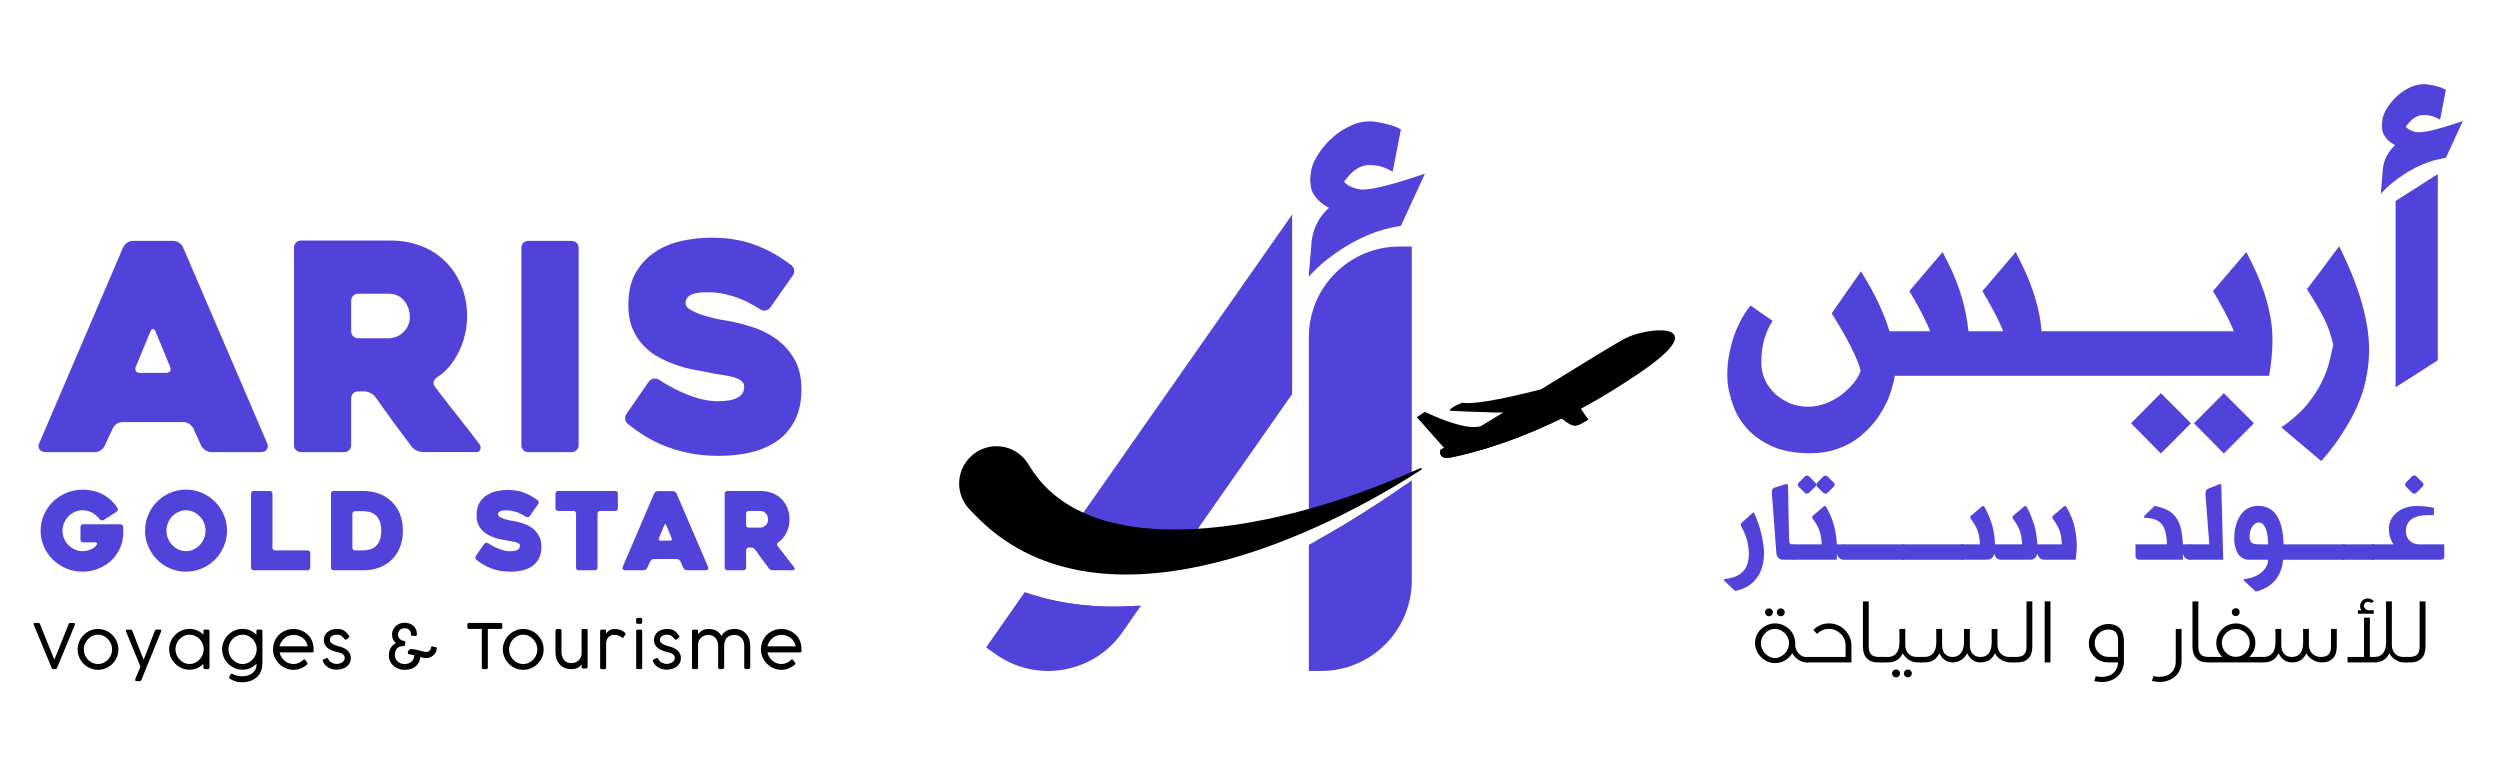 <svg version="1.2" xmlns="http://www.w3.org/2000/svg" viewBox="0 0 594 183" width="594" height="183">
	<title>New Project</title>
	<defs>
		<radialGradient id="g1" cx="0" cy="0" r="1" gradientUnits="userSpaceOnUse" gradientTransform="matrix(19.993,-19.907,19.907,19.993,364.426,93.652)">
			<stop offset=".028" stop-color="#000000"/>
			<stop offset=".521" stop-color="#000000"/>
			<stop offset=".917" stop-color="#000000"/>
		</radialGradient>
		<linearGradient id="g2" x2="1" gradientUnits="userSpaceOnUse" gradientTransform="matrix(83.9,-62.443,17.317,23.267,232.825,140.115)">
			<stop offset="0" stop-color="#97772c"/>
			<stop offset="0" stop-color="#000000"/>
			<stop offset=".166" stop-color="#000000"/>
			<stop offset=".251" stop-color="#000000"/>
			<stop offset=".479" stop-color="#000000"/>
			<stop offset=".965" stop-color="#000000"/>
			<stop offset="1" stop-color="#000000"/>
		</linearGradient>
	</defs>
	<style>
		.s0 { fill: #000000 } 
		.s1 { fill: url(#g1) } 
		.s2 { fill: #5143d9 } 
		.s3 { fill: url(#g2) } 
	</style>
	<g id="Layer 1">
		<g id="Layer 1">
			<g id="&lt;Group&gt;">
				<path id="&lt;Compound Path&gt;" class="s0" d="m426.54 153.51q0.02 0.24 0.18 0.68 0.16 0.44 0.47 0.86 0.31 0.41 0.79 0.73 0.47 0.31 1.16 0.31h0.45v1.3h-0.39q-0.49 0-1-0.18-0.51-0.19-0.96-0.49-0.46-0.3-0.83-0.7-0.37-0.4-0.57-0.81-0.64 1.05-1.71 1.7-1.07 0.64-2.36 0.64-0.98 0-1.83-0.38-0.86-0.38-1.52-1.04-0.67-0.67-1.05-1.52-0.38-0.86-0.38-1.84 0-0.95 0.38-1.81 0.38-0.86 1.05-1.48 0.66-0.62 1.52-0.99 0.85-0.37 1.83-0.37 0.95 0 1.82 0.37 0.87 0.37 1.53 0.99 0.66 0.62 1.04 1.48 0.38 0.86 0.38 1.81 0 0.22-0.01 0.38 0 0.17 0.01 0.36zm-8.16-0.7q0 0.69 0.27 1.32 0.27 0.63 0.73 1.12 0.46 0.49 1.06 0.79 0.61 0.3 1.29 0.3 0.66 0 1.28-0.3 0.61-0.3 1.07-0.79 0.46-0.49 0.73-1.12 0.27-0.63 0.27-1.32 0-0.66-0.27-1.27-0.27-0.62-0.73-1.09-0.46-0.46-1.07-0.75-0.62-0.28-1.28-0.28-0.68 0-1.29 0.28-0.6 0.29-1.06 0.75-0.46 0.47-0.73 1.09-0.27 0.61-0.27 1.27zm0.99-7.33q0-0.39 0.27-0.66 0.28-0.27 0.67-0.27 0.39 0 0.66 0.27 0.27 0.27 0.27 0.66 0 0.39-0.27 0.67-0.27 0.27-0.66 0.27-0.39 0-0.67-0.27-0.27-0.28-0.27-0.67zm2.81 0q0-0.39 0.27-0.66 0.27-0.27 0.66-0.27 0.39 0 0.67 0.27 0.27 0.27 0.27 0.66 0 0.39-0.27 0.67-0.28 0.27-0.67 0.27-0.39 0-0.66-0.27-0.27-0.28-0.27-0.67z"/>
				<path id="&lt;Compound Path&gt;" class="s0" d="m430.87 149.65q0.72-0.72 1.66-1.13 0.94-0.4 2.03-0.4 1.09 0 2.05 0.4 0.97 0.41 1.7 1.13 0.73 0.73 1.16 1.68 0.43 0.96 0.43 2.05v4.01h-10.65v-1.3h9.26v-2.71q0-0.82-0.31-1.54-0.31-0.72-0.85-1.26-0.53-0.53-1.25-0.85-0.72-0.31-1.54-0.31-0.84 0-1.57 0.32-0.73 0.32-1.28 0.89z"/>
				<path id="&lt;Compound Path&gt;" class="s0" d="m447.4 157.39h-1.28q-1.6 0-2.55-0.95-0.94-0.96-0.94-2.81v-10.74h1.38v10.74q0 1.23 0.55 1.84 0.55 0.62 1.9 0.62h0.94z"/>
				<path id="&lt;Compound Path&gt;" class="s0" d="m448.49 156.09q0.82 0 1.37-0.29 0.54-0.3 0.87-0.78 0.32-0.49 0.45-1.14 0.14-0.66 0.14-1.36l-0.02-3.08h1.39v3.78q0 1.23 0.71 2.04 0.71 0.81 1.98 0.83h1.18v1.3h-1.13q-0.48 0-0.99-0.18-0.51-0.19-0.96-0.49-0.46-0.3-0.83-0.7-0.36-0.4-0.55-0.81-0.45 1-1.32 1.59-0.88 0.59-2.23 0.59h-1.5v-1.3zm1.07 3.92q0 0.39 0.28 0.66 0.27 0.27 0.66 0.27 0.39 0 0.66-0.27 0.28-0.27 0.28-0.66 0-0.39-0.28-0.67-0.27-0.27-0.66-0.27-0.39 0-0.66 0.27-0.28 0.28-0.28 0.67zm2.81 0q0 0.39 0.27 0.66 0.28 0.27 0.67 0.27 0.39 0 0.66-0.27 0.27-0.27 0.27-0.66 0-0.39-0.27-0.67-0.27-0.27-0.66-0.27-0.39 0-0.67 0.27-0.27 0.28-0.27 0.67z"/>
				<path id="&lt;Compound Path&gt;" class="s0" d="m478.44 156.09v1.3h-0.7q-0.67 0-1.25-0.18-0.59-0.19-1.07-0.49-0.49-0.3-0.86-0.7-0.37-0.4-0.56-0.81-0.45 1-1.28 1.59-0.82 0.59-2.17 0.59-0.62 0-1.12-0.18-0.5-0.19-0.88-0.49-0.38-0.3-0.67-0.7-0.29-0.4-0.49-0.81-0.23 0.49-0.58 0.89-0.35 0.4-0.81 0.69-0.46 0.29-0.98 0.45-0.51 0.15-1.06 0.15-0.62 0-1.12-0.18-0.5-0.19-0.88-0.49-0.38-0.3-0.67-0.7-0.29-0.4-0.49-0.81-0.44 1-1.31 1.59-0.88 0.59-2.22 0.59h-1.11v-1.3h1.05q0.82 0 1.37-0.29 0.56-0.3 0.89-0.78 0.33-0.49 0.47-1.14 0.13-0.66 0.13-1.36l-0.02-3.08h1.39v3.78q0 0.61 0.15 1.13 0.14 0.53 0.44 0.91 0.31 0.38 0.78 0.6 0.47 0.23 1.09 0.23 0.75 0 1.27-0.29 0.51-0.3 0.85-0.78 0.33-0.49 0.49-1.14 0.15-0.66 0.15-1.36l-0.02-3.08h1.39v3.78q0 0.61 0.14 1.13 0.15 0.53 0.45 0.91 0.31 0.38 0.78 0.6 0.47 0.23 1.09 0.23 0.82 0 1.36-0.29 0.54-0.3 0.84-0.78 0.31-0.49 0.42-1.14 0.12-0.66 0.12-1.36l-0.02-3.08h1.39v3.78q0 0.61 0.19 1.13 0.2 0.53 0.57 0.91 0.37 0.38 0.88 0.6 0.52 0.23 1.14 0.23z"/>
				<path id="&lt;Compound Path&gt;" class="s0" d="m478.11 156.09h0.94q1.35 0 1.9-0.62 0.55-0.61 0.55-1.84v-10.74h1.38v10.74q0 1.85-0.94 2.81-0.95 0.95-2.55 0.95h-1.28z"/>
				<path id="&lt;Compound Path&gt;" class="s0" d="m487.19 142.89v14.5h-1.38v-14.5z"/>
				<path id="&lt;Compound Path&gt;" class="s0" d="m504.64 157.39q-0.06 1.1-0.49 1.95-0.43 0.86-1.13 1.47-0.7 0.6-1.63 0.92-0.93 0.32-1.96 0.32-0.84 0-1.83-0.23l0.35-1.15q0.74 0.16 1.46 0.16 0.8 0 1.49-0.23 0.69-0.22 1.2-0.66 0.51-0.44 0.81-1.08 0.3-0.65 0.34-1.47h-2.28q-0.97 0-1.82-0.34-0.85-0.34-1.47-0.95-0.63-0.62-1-1.43-0.37-0.82-0.37-1.8 0-0.95 0.37-1.8 0.37-0.85 1-1.46 0.62-0.62 1.47-0.98 0.85-0.36 1.82-0.36 0.96 0 1.66 0.31 0.7 0.31 1.14 0.84 0.44 0.53 0.65 1.24 0.22 0.71 0.22 1.51v3.92zm-3.71-7.82q-0.68 0-1.26 0.25-0.59 0.26-1.03 0.7-0.44 0.44-0.69 1.03-0.25 0.6-0.25 1.26 0 0.68 0.25 1.27 0.25 0.6 0.69 1.04 0.44 0.44 1.03 0.7 0.58 0.26 1.26 0.26h2.32v-3.92q0-1.28-0.55-1.94-0.56-0.65-1.77-0.65z"/>
				<path id="&lt;Compound Path&gt;" class="s0" d="m516.96 149.44h1.38v7.68q0 1.15-0.41 2.06-0.41 0.9-1.12 1.54-0.71 0.63-1.66 0.97-0.94 0.34-2.01 0.34-0.84 0-1.84-0.23l0.35-1.15q0.75 0.16 1.47 0.16 0.83 0 1.54-0.24 0.7-0.23 1.2-0.7 0.51-0.47 0.8-1.15 0.3-0.68 0.3-1.56z"/>
				<path id="&lt;Compound Path&gt;" class="s0" d="m525.71 157.39h-1.29q-1.6 0-2.54-0.95-0.95-0.96-0.95-2.81v-10.74h1.39v10.74q0 1.23 0.55 1.84 0.54 0.62 1.9 0.62h0.94z"/>
				<path id="&lt;Compound Path&gt;" class="s0" d="m528.03 156.09q-0.68-0.62-1.06-1.48-0.38-0.85-0.38-1.85 0-0.95 0.37-1.8 0.37-0.84 0.99-1.46 0.62-0.63 1.47-1 0.85-0.37 1.81-0.37 0.95 0 1.8 0.37 0.85 0.37 1.47 1 0.62 0.62 0.99 1.46 0.38 0.85 0.38 1.8 0 1-0.39 1.85-0.38 0.86-1.06 1.48h2.67v1.3h-11.73v-1.3zm-0.12-3.34q0 0.69 0.26 1.29 0.27 0.61 0.72 1.05 0.44 0.45 1.05 0.72 0.6 0.26 1.29 0.26 0.68 0 1.28-0.26 0.61-0.27 1.05-0.72 0.45-0.44 0.72-1.05 0.26-0.6 0.26-1.29 0-0.68-0.26-1.28-0.27-0.61-0.72-1.05-0.44-0.45-1.05-0.72-0.6-0.26-1.28-0.26-0.69 0-1.29 0.26-0.61 0.27-1.05 0.72-0.45 0.44-0.72 1.05-0.26 0.6-0.26 1.28zm2.36-7.31q0-0.39 0.27-0.66 0.28-0.27 0.67-0.27 0.39 0 0.66 0.27 0.27 0.27 0.27 0.66 0 0.39-0.27 0.67-0.27 0.27-0.66 0.27-0.39 0-0.67-0.27-0.27-0.28-0.27-0.67z"/>
				<path id="&lt;Compound Path&gt;" class="s0" d="m544.55 157.39q-0.62 0-1.12-0.18-0.5-0.19-0.88-0.49-0.38-0.3-0.67-0.7-0.29-0.4-0.49-0.81-0.44 1-1.32 1.59-0.87 0.59-2.22 0.59h-1.11v-1.3h1.05q0.82 0 1.38-0.29 0.55-0.3 0.89-0.78 0.33-0.49 0.46-1.14 0.14-0.66 0.14-1.36l-0.02-3.08h1.39v3.78q0 0.61 0.14 1.13 0.15 0.53 0.45 0.91 0.31 0.38 0.77 0.6 0.47 0.23 1.1 0.23 0.82 0 1.36-0.29 0.54-0.3 0.84-0.78 0.31-0.49 0.42-1.14 0.12-0.66 0.12-1.36l-0.02-3.08h1.38v3.78q0 0.61 0.2 1.13 0.2 0.53 0.57 0.91 0.37 0.38 0.89 0.6 0.52 0.23 1.14 0.23 1.35 0 1.9-0.62 0.55-0.61 0.55-1.84v-4.19h1.38v4.19q0 1.85-0.94 2.81-0.95 0.95-2.54 0.95-0.67 0-1.25-0.18-0.58-0.19-1.07-0.49-0.49-0.3-0.86-0.7-0.37-0.4-0.56-0.81-0.45 1-1.28 1.59-0.83 0.59-2.17 0.59z"/>
				<path id="&lt;Compound Path&gt;" class="s0" d="m563.08 156.09h1.03q0.82 0 1.37-0.29 0.54-0.3 0.86-0.78 0.33-0.49 0.46-1.14 0.14-0.66 0.14-1.36l-0.02-9.63h1.38v10.33q0 1.23 0.71 2.04 0.72 0.81 1.98 0.83h0.86v1.3h-0.8q-0.49 0-0.99-0.18-0.51-0.19-0.97-0.49-0.46-0.3-0.82-0.7-0.37-0.4-0.56-0.81-0.45 1-1.33 1.59-0.87 0.59-2.21 0.59h-0.53-5.86v-1.3h3.91v-9.34h1.39zm-2.85-11.09h0.9q-0.22-0.22-0.29-0.43-0.08-0.21-0.08-0.6 0-0.37 0.15-0.7 0.14-0.32 0.39-0.56 0.24-0.25 0.57-0.38 0.33-0.14 0.7-0.14 0.45 0 0.83 0.19 0.38 0.18 0.65 0.51l-0.62 0.39q-0.16-0.17-0.33-0.22-0.18-0.05-0.37-0.07-0.41-0.02-0.73 0.24-0.32 0.27-0.33 0.72 0.01 0.44 0.39 0.75 0.38 0.3 0.88 0.3h1.07v0.82h-3.78z"/>
				<path id="&lt;Compound Path&gt;" class="s0" d="m571.52 156.09h0.94q1.35 0 1.9-0.62 0.55-0.61 0.55-1.84v-10.74h1.39v10.74q-0.01 1.85-0.95 2.81-0.95 0.95-2.54 0.95h-1.29z"/>
			</g>
			<g id="&lt;Group&gt;">
				<g id="&lt;Group&gt;">
					<path id="&lt;Path&gt;" class="s1" d="m383.22 92.67c-2.63 1.65-5.19 3.1-7.66 4.44 0.58 0.88 1.37 2.04 1.84 2.54-1.71 1.03-2.77 1.8-3.98 1.31-0.55-0.21-1.5-0.89-2.38-1.55-14.59 7.13-25.27 9.04-26.41 9.31-1.44 0.33-2.84-0.18-2.33-1.91q0.01-0.02 0.01-0.03c0.19-0.08 0.49-0.25 0.78-0.39l-6.45-7.26 1.89-1.28c0 0 9.6 4.75 13.35 3.38q2.52-1.53 5.37-3.27c-4.85 0.08-12.77-0.37-12.77-0.37 0 0-0.29-0.63 2.98-1.91 3.3 0.62 13.69-1.88 18.69-3.18 9.45-5.83 18.48-11.38 20.25-12.22 3.73-1.78 9.75-2.43 11.09-1.04 2.37 2.4-5.27 7.84-14.27 13.43z"/>
					<path id="&lt;Path&gt;" class="s0" d="m383.22 92.67c-2.63 1.65-5.19 3.1-7.66 4.44 0.58 0.88 1.37 2.04 1.84 2.54-1.71 1.03-2.77 1.8-3.98 1.31-0.55-0.21-1.5-0.89-2.38-1.55-14.59 7.13-25.27 9.04-26.41 9.31-1.44 0.33-2.84-0.18-2.33-1.91 0.44 0.51 1.33 1.05 3.08 0.78 3.12-0.47 27.23-9.21 40.66-18.4 13.44-9.22 11.65-9.18 11.45-9.95 2.37 2.4-5.27 7.84-14.27 13.43z"/>
					<path id="&lt;Path&gt;" class="s0" d="m357.24 97.96l1.76-0.02c0 0-1.46 1.49-0.54 1.49 0.93 0 2.36-0.56 2.5-1.2l2.86-0.04 2.76-1.48-12.84 1.24z"/>
				</g>
				<g id="&lt;Group&gt;">
					<path id="&lt;Path&gt;" class="s2" d="m335.44 58.58v53.73q-0.91 0.47-1.82 0.91-10.27 5.17-20.82 9.27-0.91 0.36-1.82 0.7v-43.08c0-11.9 9.64-21.53 21.52-21.53z"/>
					<path id="&lt;Path&gt;" class="s2" d="m335.44 114.14v23.75c0 11.9-9.64 21.53-21.54 21.53h-2.92v-29.97q0.91-0.5 1.82-1 10.74-5.98 20.82-13.04 0.91-0.62 1.82-1.27z"/>
					<path id="&lt;Path&gt;" class="s2" d="m311.66 57.14l-0.72 8.61q2.5-2.81 5.98-5.31 7.81-5.62 15.94-6.78l5.71-12.41q-12.23 4.19-15.44 3.75-1.66-0.27-2.82-0.99-0.71-0.53-0.98-0.8 3.04-4.33 6.47-3.97 2.5 0 5.09 1.56l1.97-10.04q-1.88-1.16-5.81-1.79-2.85-0.44-5.49 0.63-2.68 1.07-4.91 3.03-2.14 1.88-3.66 4.38-1.51 2.41-1.6 4.68-0.18 0.9 0 1.88 0 0.98 0.44 2.05 0.45 0.9 1.43 1.97 1.07 1.07 2.5 1.78-3.48 3.22-4.1 7.77z"/>
					<path id="&lt;Path&gt;" class="s2" d="m271.14 143.85l-4.46 6.39c-6.81 9.74-20.26 12.1-29.99 5.28l-2.4-1.69 9.19-13.14q0.9 0.31 1.8 0.61c3.84 1.22 7.79 2.01 11.79 2.44q5.87 0.63 11.74 0.27 1.17-0.06 2.33-0.16z"/>
					<path id="&lt;Path&gt;" class="s2" d="m307.03 50.95q-0.02 0.51-0.02 1.01v41.68l-26.27 37.53q-1.14 0.05-2.27 0.06-2.86 0.07-5.63-0.07c-5.02-0.25-9.81-1.03-14.07-2.35q-1.68-0.52-3.25-1.15-0.86-0.34-1.7-0.73z"/>
				</g>
				<g id="&lt;Group&gt;">
					<path id="&lt;Path&gt;" class="s2" d="m333.62 60.39v52.83q-10.27 5.17-20.82 9.27v-42.38c0-10.87 8.84-19.72 19.7-19.72z"/>
					<path id="&lt;Path&gt;" class="s2" d="m312.8 128.45q10.74-5.98 20.82-13.04v22.48c0 10.87-8.85 19.72-19.72 19.72h-1.1z"/>
					<path id="&lt;Path&gt;" class="s2" d="m313.54 43.37v0.2q0 0.53 0.25 1.15c0.15 0.29 0.45 0.75 1 1.34q0.82 0.83 1.94 1.39l2.78 1.39-2.29 2.12q-2.93 2.71-3.42 6.36l-0.25 2.99q1.02-0.83 2.11-1.62c5.1-3.67 10.38-6.01 15.72-6.98l3.17-6.87c-5.08 1.58-8.6 2.35-10.72 2.35q-0.55 0-1.05-0.07-2.07-0.33-3.6-1.27l-0.08-0.05-0.07-0.06c-0.57-0.42-0.96-0.74-1.22-1l-1.28-1.28 1.04-1.48c2.29-3.27 4.88-4.92 7.71-4.92q0.32 0 0.63 0.03 1.69 0.02 3.4 0.59l1.11-5.69c-0.83-0.31-2.02-0.62-3.7-0.89q-0.67-0.1-1.33-0.1c-1.04 0-2.03 0.19-3.03 0.6q-2.33 0.94-4.29 2.65-1.89 1.66-3.25 3.9-1.21 1.93-1.28 3.63l-0.01 0.17-0.03 0.17q-0.1 0.49 0.01 1.06z"/>
					<path id="&lt;Path&gt;" class="s2" d="m268.81 144.01l-3.63 5.18c-3.67 5.27-9.71 8.42-16.15 8.42-4.05 0-7.95-1.24-11.29-3.58l-0.92-0.65 8.46-12.08c3.84 1.22 7.79 2.01 11.79 2.44q5.87 0.63 11.74 0.27z"/>
					<path id="&lt;Path&gt;" class="s2" d="m305.2 55.75v36.31l-26.42 37.72-0.31 0.45q-2.86 0.07-5.63-0.07c-5.02-0.25-9.81-1.03-14.07-2.35q-1.68-0.52-3.25-1.15z"/>
				</g>
				<path id="&lt;Path&gt;" class="s3" d="m244.37 110.35c1.58 2.65 3.52 5.02 5.97 7.08 2.45 2.06 5.43 3.81 8.87 5.15 3.44 1.34 7.33 2.25 11.44 2.75 4.12 0.5 8.47 0.6 12.89 0.37 8.87-0.46 18.04-2.18 27.09-4.68 9.07-2.52 18.06-5.83 26.84-9.8l0.03-0.01c0.12-0.05 0.25 0 0.3 0.11 0.05 0.1 0.01 0.22-0.08 0.28-8.04 5.17-16.44 9.79-25.16 13.71-8.72 3.91-17.78 7.14-27.13 9.16-4.68 1.01-9.43 1.7-14.21 1.94-4.78 0.25-9.6 0.04-14.32-0.81-4.72-0.84-9.34-2.32-13.6-4.52-4.27-2.2-8.16-5.11-11.49-8.57l-1.43-1.47c-3.4-3.52-3.3-9.13 0.23-12.53 3.52-3.4 9.13-3.3 12.53 0.22 0.47 0.49 0.9 1.06 1.23 1.62z"/>
			</g>
			<g id="&lt;Group&gt;">
				<path id="&lt;Path&gt;" class="s2" d="m521.29 100.57l7.09 7.18 7.15-7.18-7.15-7.15z"/>
				<path id="&lt;Path&gt;" class="s2" d="m533.73 59.87l-7.93 9.3q0 0.06 0.25 0.44 0.41 0.53 0.41 0.66 0.25 0.5 0.44 0.69l0.25 0.54q2.33 4 3.62 7.21h-22.33-23.31-0.06q-0.54-7.59-4.91-16.38l-1.23-2.46-7.91 9.3q0 0.06 0.25 0.44 0.38 0.53 0.38 0.66 0.25 0.5 0.44 0.69l0.28 0.54q2.3 4 3.6 7.21h-8.26q-0.85-8.38-4.91-16.38l-1.23-2.46-7.91 9.3q0 0.06 0.26 0.44 0.37 0.53 0.38 0.66 0.25 0.5 0.44 0.69l0.28 0.54q2.3 4 3.59 7.21h-9.67q-1.98-6.58-6.77-14.24l-6.96 9.99q5.54 8.76 6.89 13.61-0.5 1.48-1.73 3.02-1.42 1.64-2.9 2.77-1.7 1.23-3.74 2.02-2.02 0.75-4.15 0.75-2.12 0-4.17-0.75-2.08-0.92-3.56-2.21-1.61-1.54-2.46-3.34-0.91-2.01-0.91-4.12 0-5.95 2.71-9.96l-5.26-3.65q-1.51 1.86-2.52 3.91-1.29 2.64-1.83 4.6-0.75 2.83-1.01 4.85-0.28 2.36-0.09 4.94 0.28 2.52 1.35 5.55 1.04 2.89 3.31 5.41 2.27 2.52 5.92 4.19 3.63 1.64 9.11 1.64 3.49 0 6.58-1.1 2.9-1.04 5.16-2.84 2.4-2.01 3.94-4.06 1.67-2.39 2.71-4.72 0.88-2.12 1.48-4.76 0.1-0.47 0.16-0.91h34.93 23.31 30.71q0.79-4.51 0.79-8.51 0-8.47-4.98-18.46z"/>
				<path id="&lt;Path&gt;" class="s2" d="m506.33 100.57l7.09 7.18 7.15-7.18-7.15-7.15z"/>
				<path id="&lt;Path&gt;" class="s2" d="m548.13 68.73q2.71 4.19 4.12 7.05 1.42 2.87 2.12 6.18-0.51 2.48-1.17 4.94-0.82 2.65-2.17 5.04-1.55 2.71-3.56 4.98-2.27 2.42-5.42 4.63l9.48 8q3.37-3.81 5.73-7.75 2.27-3.65 3.5-6.96 1.17-3.02 1.67-6.27 0.47-2.77 0.47-5.67-0.09-10.36-7.12-24.38z"/>
				<path id="&lt;Path&gt;" class="s2" d="m574.28 31.4q-1.17-0.19-1.99-0.69-0.5-0.38-0.69-0.57 2.14-3.05 4.56-2.8 1.77 0 3.6 1.1l1.38-7.09q-1.32-0.82-4.09-1.26-2.02-0.31-3.88 0.44-1.89 0.76-3.46 2.15-1.51 1.32-2.59 3.08-1.07 1.7-1.13 3.31-0.12 0.63 0 1.32 0 0.7 0.32 1.45 0.31 0.63 1 1.39 0.76 0.75 1.77 1.26-2.46 2.27-2.9 5.48l-0.5 6.08q1.76-1.99 4.22-3.75 5.51-3.97 11.24-4.79l4.03-8.76q-8.63 2.97-10.89 2.65z"/>
				<path id="&lt;Path&gt;" class="s2" d="m569.2 92.01l10.02-6.4v-44.26l-10.02 6.4z"/>
			</g>
			<g id="&lt;Group&gt;">
				<path id="&lt;Compound Path&gt;" class="s2" d="m43.48 58.74q-0.27-0.62-0.93-1.07-0.65-0.44-1.33-0.44h-9.62q-0.75 0-1.41 0.44-0.65 0.45-0.92 1.07l-19.91 46.48q-0.28 0.55-0.21 0.96 0.07 0.42 0.31 0.69 0.24 0.27 0.62 0.41 0.37 0.14 0.72 0.14h11.81q0.68 0 1.34-0.45 0.65-0.44 0.92-1.06l1.93-4.12q0.27-0.62 0.92-1.07 0.65-0.44 1.41-0.44h14.49q0.68 0 1.34 0.44 0.65 0.45 0.99 1.07l1.86 4.12q0.34 0.62 0.99 1.06 0.65 0.45 1.41 0.45h11.74q1.1 0 1.48-0.69 0.37-0.68 0.1-1.3zm-7.76 20.05q0.27-0.62 0.62-0.62 0.34 0 0.62 0.62 0.82 1.99 1.78 4.29 0.96 2.3 1.65 4.01 0.34 0.62 0.03 1.07-0.3 0.45-0.99 0.44h-6.11q-0.76 0.01-1.03-0.44-0.28-0.45 0-1.07z"/>
				<path id="&lt;Compound Path&gt;" class="s2" d="m108.78 98.9q-2.89-3.63-5.49-7.07-0.42-0.55-0.24-1.13 0.17-0.58 0.72-1 1.64-1.03 2.95-2.57 1.3-1.55 2.26-3.47 0.97-1.92 1.48-4.08 0.52-2.17 0.52-4.36 0-3.99-1.34-7.28-1.34-3.3-3.71-5.7-2.37-2.4-5.73-3.74-3.37-1.34-7.35-1.34h-21.35q-0.69 0-1.17 0.48-0.48 0.48-0.48 1.17v46.96q0 0.69 0.48 1.17 0.48 0.48 1.17 0.48h10.29q0.69 0 1.17-0.48 0.48-0.48 0.48-1.17v-11.12q0-0.69 0.48-1.17 0.48-0.48 1.16-0.48h1.51q0.68 0 1.43 0.38 0.75 0.37 1.16 0.92 2.12 3.03 4.27 5.98 2.16 2.95 4.34 5.83 0.41 0.55 1.2 0.93 0.79 0.38 1.48 0.38h12.77q0.69 0 0.89-0.65 0.21-0.66-0.2-1.21-2.27-3.02-5.15-6.66zm-16.46-18.53h-7.24q-0.68 0-1.16-0.49-0.48-0.48-0.48-1.16v-7.28q0-0.69 0.48-1.17 0.48-0.48 1.16-0.48h7.24q1.44 0 2.43 0.59 0.99 0.58 1.57 1.44 0.58 0.86 0.82 1.78 0.24 0.93 0.24 1.62 0 1.3-0.48 2.26-0.48 0.96-1.23 1.61-0.75 0.66-1.64 0.97-0.89 0.31-1.71 0.31z"/>
				<path id="&lt;Path&gt;" class="s2" d="m135.84 57.23h-10.32q-0.75 0-1.19 0.48-0.45 0.48-0.45 1.16v46.9q0 0.69 0.45 1.17 0.44 0.48 1.19 0.48h10.32q0.68 0 1.16-0.48 0.48-0.48 0.48-1.17v-46.9q0-0.68-0.48-1.16-0.48-0.48-1.16-0.48z"/>
				<path id="&lt;Path&gt;" class="s2" d="m184.34 80.47q-2.57-1.82-5.53-2.75-2.95-0.92-5.42-1.41-0.48-0.06-2.2-0.37-1.72-0.31-3.57-0.86-1.85-0.55-3.29-1.31-1.45-0.75-1.45-1.71 0-0.96 0.59-1.51 0.58-0.55 1.47-0.79 0.9-0.24 1.89-0.28 1-0.03 1.75-0.03 2.54 0 5.56 0.93 3.03 0.92 6.53 3.12 0.55 0.41 1.23 0.27 0.69-0.13 1.1-0.68l5.36-7.62q0.41-0.55 0.34-1.24-0.07-0.69-0.62-1.17-4.19-3.22-8.75-4.91-4.57-1.68-10.34-1.68-3.29 0-6.79 0.72-3.51 0.72-6.35 2.54-2.85 1.82-4.71 4.91-1.85 3.09-1.85 7.83 0 3.23 0.99 5.6 1 2.36 2.65 4.08 1.64 1.72 3.74 2.82 2.09 1.09 4.22 1.82 2.13 0.72 4.16 1.09 2.02 0.38 3.53 0.66 1.58 0.34 3.09 0.55 1.51 0.2 2.65 0.54 1.13 0.35 1.82 0.86 0.68 0.52 0.68 1.41 0 1.72-1.58 2.58-1.58 0.85-4.6 0.85-3.16 0-6.8-1.37-3.63-1.37-7.34-3.78-0.55-0.34-1.24-0.2-0.68 0.14-1.1 0.68l-5.28 7.63q-0.42 0.55-0.35 1.27 0.07 0.72 0.62 1.13 1.92 1.58 4.22 2.99 2.3 1.4 4.98 2.43 2.68 1.03 5.77 1.62 3.09 0.58 6.66 0.58 4.39 0 8-0.93 3.6-0.92 6.18-2.85 2.57-1.92 4.02-4.9 1.44-2.99 1.44-7.11 0-4.39-1.75-7.31-1.75-2.92-4.33-4.74z"/>
			</g>
			<g id="&lt;Group&gt;">
				<path id="&lt;Compound Path&gt;" class="s2" d="m412.25 140.42l-2.46-2.35q-0.19-0.15-0.23-0.31 0-0.03 0.02-0.09 0.02-0.06 0.59-0.14 3.27-0.42 4.58-2.53 0.77-1.31 0.77-3.35 0-3.38-1.69-6.35-0.23-0.46-0.23-0.65 0-0.27 0.15-0.38l2.65-2.39 0.2-0.11q0.19 0 0.3 0.38l0.5 1.19q0.77 1.96 1.25 4.19 0.48 2.24 0.48 3.89 0 3.65-1.77 5.98-1.76 2.33-5.11 3.02z"/>
				<path id="&lt;Compound Path&gt;" class="s2" d="m426.25 129.34v3.66h-2.62q-0.65 0-1.09-0.45-0.45-0.44-0.48-1.13l-1.08-14.5q0-0.38 0.15-0.67 0.16-0.29 0.43-0.37l2.57-0.81 0.31-0.07q0.39 0 0.39 0.46l0.23 11.96q0.03 1 0.11 1.46 0.08 0.46 0.73 0.46z"/>
				<path id="&lt;Compound Path&gt;" class="s2" d="m436.44 131.5v1.5h-10.46v-3.66h6.84q-0.03-3.04-1.49-5.19l-0.27-0.38-0.39-0.54-0.11-0.31q0-0.23 0.15-0.35l2.54-2.19 0.31-0.15q0.07 0 0.23 0.07 0.15 0.08 0.57 1 0.96 1.85 1.45 3.75 0.48 1.91 0.63 4.29h1.85v3.66h-0.16q-0.65 0-1.13-0.43-0.48-0.42-0.56-1.07zm-5.11-15.89l-1.54 1.5q-0.04 0.08-0.2 0.14-0.15 0.05-0.26 0.05-0.31 0-0.5-0.19l-1.47-1.46q-0.19-0.19-0.19-0.5 0-0.27 0.19-0.46l1.5-1.5q0.12-0.19 0.5-0.19 0.27 0 0.46 0.19l1.51 1.5q0.19 0.19 0.19 0.46 0 0.27-0.19 0.46zm4.38 0l-1.5 1.5q-0.19 0.19-0.46 0.19-0.31 0-0.5-0.19l-1.5-1.46q-0.19-0.27-0.19-0.5 0-0.19 0.19-0.46l1.5-1.5q0.19-0.19 0.5-0.19 0.27 0 0.46 0.19l1.5 1.5q0.08 0.08 0.15 0.23 0.08 0.15 0.08 0.23 0 0.27-0.23 0.46z"/>
				<path id="&lt;Compound Path&gt;" class="s2" d="m452.55 129.34v3.66h-14.46v-3.66z"/>
				<path id="&lt;Compound Path&gt;" class="s2" d="m466.51 129.34v3.66h-14.46v-3.66z"/>
				<path id="&lt;Compound Path&gt;" class="s2" d="m465.94 133v-3.66h4.49q-0.08-1.96-0.54-3.23-0.46-1.27-1.66-2.88l-0.11-0.31q0-0.23 0.15-0.35l2.58-2.19q0.15-0.15 0.31-0.15 0.07 0 0.21 0.07 0.13 0.08 0.59 1 1 2 1.5 3.93 0.5 1.92 0.54 4.11h6.46q-0.07-1.5-0.42-2.82-0.35-1.33-1.77-3.29l-0.11-0.31q0-0.23 0.15-0.35l2.58-2.19q0.15-0.15 0.3-0.15 0.08 0 0.22 0.07 0.13 0.08 0.59 1 0.69 1.43 1.29 3.29 0.6 1.87 0.79 4.75h5.81q-0.08-1.96-0.52-3.23-0.45-1.27-1.64-2.88l-0.11-0.31q0-0.23 0.15-0.35l2.54-2.19 0.31-0.15q0.07 0 0.21 0.07 0.13 0.08 0.59 0.97 0.97 1.84 1.41 3.55 0.44 1.71 0.59 3.98l0.04 0.93q0 0.84-0.27 3.27h-7.42q-0.69 0-1.13-0.41-0.45-0.4-0.56-1.09-0.35 1.5-1.73 1.5h-6.85q-0.65 0-1.11-0.41-0.46-0.4-0.5-1.09-0.2 0.73-0.66 1.15-0.11 0.08-0.34 0.21-0.23 0.14-1.5 0.14h-0.77-1-1.04-1.08-1.07-1 2.51-0.73-0.74-0.26-0.2-0.11z"/>
				<path id="&lt;Compound Path&gt;" class="s2" d="m518.66 129.34h1.85v3.66h-0.16q-0.65 0-1.11-0.41-0.46-0.4-0.58-1.09v1.5h-10.31q-0.42 0-0.69-0.27-0.27-0.27-0.27-0.7v-2.69h7.46q-0.03-3.34-1.21-4.79-1.17-1.44-3.9-1.52-0.35 0-0.35-0.19 0-0.11 0.27-0.46l2.31-2.19q2.31 0.5 3.67 1.4 1.37 0.91 2.1 2.62 0.73 1.71 0.92 5.13z"/>
				<path id="&lt;Compound Path&gt;" class="s2" d="m528.24 133h-8v-3.66h4.69l-0.92-12.04q0-0.92 0.65-1.19l2.77-1.11h0.08q0.27 0 0.27 0.3z"/>
				<path id="&lt;Compound Path&gt;" class="s2" d="m542.58 129.34h0.31v3.66h-0.42q-0.27 3-1.93 4.92-1.65 1.92-4.57 2.65l-2.73-2.54q-0.16-0.11-0.2-0.27 0-0.15 0.31-0.19l0.27-0.04q2.27-0.3 3.73-1.55 1.46-1.25 1.58-2.98h-4.73q-0.69 0-1.5-0.47-0.81-0.46-1.33-1.71-0.52-1.25-0.52-2.94 0-2.23 0.73-4.04 0.69-1.77 1.96-2.71 1.27-0.94 2.97-0.94 5.84 0 6.07 9.15zm-5.73 0h2.08q-0.16-5.19-2.27-5.19-0.89 0-1.52 0.98-0.63 0.98-0.63 2.33-0.01 1.11 0.48 1.5 0.48 0.38 1.86 0.38z"/>
				<path id="&lt;Compound Path&gt;" class="s2" d="m557.12 129.34v3.66h-14.46v-3.66z"/>
				<path id="&lt;Compound Path&gt;" class="s2" d="m564.06 129.34v3.66h-7.44v-3.66z"/>
				<path id="&lt;Compound Path&gt;" class="s2" d="m578.29 120.65v1.77l-1.19-0.04q-2.69 0-4.08 0.96-1.38 0.96-1.38 2.85 0 1.42 0.9 2.29 0.9 0.86 2.44 0.86h5.77v3.04q0 0.27-0.23 0.44-0.23 0.18-0.61 0.18h-16.43v-3.66h5.23q-1.11-1.61-1.11-3.61 0-2.39 1.86-3.95 1.87-1.55 4.75-1.55 2.16 0 4.08 0.42zm-2.69-5.04l-1.5 1.5q-0.2 0.19-0.46 0.19-0.23 0-0.5-0.19l-1.5-1.5q-0.2-0.19-0.2-0.5 0-0.19 0.2-0.46l1.5-1.5q0.19-0.19 0.5-0.19 0.26 0 0.46 0.19l1.5 1.5q0.23 0.23 0.23 0.46 0 0.27-0.23 0.5z"/>
			</g>
			<g id="&lt;Group&gt;">
				<path id="&lt;Compound Path&gt;" class="s2" d="m19.58 135.83q-2.06 0-3.86-0.77-1.8-0.77-3.15-2.08-1.35-1.31-2.13-3.09-0.79-1.78-0.79-3.78 0-2.01 0.79-3.79 0.78-1.77 2.13-3.1 1.35-1.32 3.15-2.09 1.8-0.78 3.86-0.78 2.83 0 4.93 1.16 2.1 1.16 3.41 3.19 0.13 0.21 0.07 0.48-0.07 0.27-0.27 0.4l-3.09 1.98q-0.21 0.13-0.47 0.09-0.25-0.04-0.43-0.24-0.8-0.98-1.79-1.57-0.99-0.6-2.36-0.6-0.97 0-1.84 0.4-0.86 0.4-1.5 1.07-0.64 0.67-1.02 1.56-0.37 0.89-0.37 1.84 0 0.98 0.37 1.85 0.38 0.87 1.02 1.53 0.64 0.66 1.5 1.06 0.87 0.4 1.84 0.4 0.98 0 1.93-0.37 0.96-0.36 1.52-1.18 0.13-0.2 0.03-0.37-0.11-0.17-0.36-0.17h-2.96q-0.26 0-0.44-0.18-0.18-0.18-0.18-0.44v-3.06q0-0.26 0.18-0.44 0.18-0.18 0.44-0.18h8.85q0.26 0 0.45 0.17 0.19 0.17 0.22 0.45 0.05 0.44 0.05 1.07 0 0.63-0.08 1.3-0.18 1.77-1 3.29-0.82 1.52-2.12 2.63-1.3 1.1-2.98 1.73-1.67 0.63-3.55 0.63z"/>
				<path id="&lt;Compound Path&gt;" class="s2" d="m34.46 126.08q0-2.01 0.77-3.78 0.77-1.78 2.08-3.1 1.32-1.33 3.09-2.1 1.78-0.77 3.78-0.77 2.01 0 3.79 0.77 1.77 0.77 3.1 2.1 1.32 1.32 2.09 3.1 0.78 1.77 0.78 3.78 0 2.01-0.78 3.78-0.77 1.78-2.09 3.11-1.33 1.32-3.1 2.09-1.78 0.77-3.79 0.77-2 0-3.78-0.77-1.77-0.77-3.09-2.09-1.31-1.33-2.08-3.11-0.77-1.77-0.77-3.78zm5.09 0q0 0.98 0.36 1.85 0.36 0.88 0.99 1.55 0.63 0.67 1.48 1.07 0.85 0.4 1.8 0.4 0.96 0 1.81-0.4 0.84-0.4 1.49-1.07 0.64-0.67 1-1.55 0.36-0.87 0.36-1.85 0-0.95-0.36-1.84-0.36-0.89-1-1.54-0.65-0.66-1.49-1.06-0.85-0.4-1.81-0.4-0.95 0-1.8 0.4-0.85 0.4-1.48 1.06-0.63 0.65-0.99 1.54-0.36 0.89-0.36 1.84z"/>
				<path id="&lt;Compound Path&gt;" class="s2" d="m73.72 131.38v3.5q0 0.26-0.18 0.44-0.18 0.18-0.43 0.18h-12.84q-0.29 0-0.45-0.18-0.17-0.18-0.17-0.44v-17.6q0-0.26 0.17-0.44 0.16-0.18 0.45-0.18h3.86q0.25 0 0.43 0.18 0.18 0.18 0.18 0.44v12.87q0 0.26 0.17 0.43 0.17 0.19 0.45 0.19h7.75q0.25 0 0.43 0.18 0.18 0.18 0.18 0.43z"/>
				<path id="&lt;Compound Path&gt;" class="s2" d="m78.64 134.88v-17.6q0-0.26 0.18-0.44 0.18-0.18 0.44-0.18h7.02q4.04 0 6.61 2.37 1.39 1.29 2.12 3.06 0.72 1.78 0.72 3.99 0 2.21-0.72 4-0.73 1.79-2.12 3.08-1.28 1.16-2.94 1.75-1.66 0.59-3.67 0.59h-7.02q-0.26 0-0.44-0.18-0.18-0.18-0.18-0.44zm5.71-4.11h1.93q0.72 0 1.49-0.19 0.78-0.17 1.39-0.68 0.62-0.5 1.02-1.41 0.4-0.92 0.4-2.38 0-1.47-0.4-2.38-0.4-0.92-1.03-1.42-0.63-0.5-1.39-0.68-0.76-0.18-1.48-0.18h-1.93q-0.26 0-0.44 0.18-0.18 0.18-0.18 0.44v8.08q0 0.26 0.18 0.43 0.18 0.19 0.44 0.19z"/>
				<path id="&lt;Compound Path&gt;" class="s2" d="m115.92 129.04q1.39 0.9 2.76 1.42 1.36 0.51 2.55 0.51 1.13 0 1.72-0.32 0.59-0.32 0.59-0.97 0-0.33-0.26-0.52-0.25-0.2-0.68-0.33-0.42-0.12-0.99-0.2-0.56-0.08-1.16-0.21-0.56-0.1-1.32-0.24-0.76-0.14-1.56-0.41-0.8-0.27-1.58-0.68-0.79-0.42-1.4-1.06-0.62-0.64-0.99-1.53-0.38-0.89-0.38-2.1 0-1.77 0.7-2.93 0.69-1.16 1.76-1.84 1.07-0.68 2.38-0.95 1.31-0.27 2.55-0.27 2.16 0 3.87 0.63 1.71 0.63 3.28 1.84 0.21 0.18 0.23 0.43 0.03 0.26-0.13 0.47l-2 2.85q-0.16 0.21-0.41 0.26-0.26 0.05-0.47-0.1-1.31-0.83-2.44-1.17-1.13-0.35-2.09-0.35-0.28 0-0.65 0.01-0.38 0.02-0.71 0.11-0.33 0.09-0.55 0.29-0.22 0.21-0.22 0.57 0 0.36 0.54 0.64 0.54 0.28 1.23 0.49 0.7 0.21 1.34 0.32 0.64 0.12 0.83 0.14 0.92 0.18 2.03 0.53 1.1 0.35 2.07 1.03 0.96 0.68 1.62 1.78 0.66 1.09 0.66 2.74 0 1.54-0.54 2.66-0.54 1.12-1.51 1.84-0.96 0.72-2.31 1.07-1.36 0.34-3 0.34-1.34 0-2.5-0.21-1.16-0.22-2.16-0.61-1-0.39-1.87-0.91-0.86-0.53-1.58-1.12-0.2-0.16-0.23-0.43-0.03-0.27 0.13-0.47l1.98-2.86q0.15-0.2 0.41-0.26 0.26-0.05 0.46 0.08z"/>
				<path id="&lt;Compound Path&gt;" class="s2" d="m146.19 121.4h-3.61q-0.25 0-0.43 0.18-0.18 0.18-0.18 0.44v12.86q0 0.26-0.17 0.44-0.17 0.18-0.45 0.18h-3.86q-0.26 0-0.44-0.18-0.18-0.18-0.18-0.44v-12.86q0-0.26-0.17-0.44-0.16-0.18-0.45-0.18h-3.65q-0.26 0-0.44-0.18-0.18-0.18-0.18-0.44v-3.5q0-0.26 0.18-0.44 0.18-0.18 0.44-0.18h13.59q0.28 0 0.45 0.18 0.16 0.18 0.16 0.44v3.5q0 0.26-0.16 0.44-0.17 0.18-0.45 0.18z"/>
				<path id="&lt;Compound Path&gt;" class="s2" d="m155.42 117.26q0.11-0.24 0.35-0.4 0.25-0.17 0.53-0.17h3.6q0.26 0 0.5 0.17 0.25 0.16 0.35 0.4l7.51 17.49q0.11 0.24-0.03 0.49-0.15 0.26-0.56 0.26h-4.4q-0.28 0-0.52-0.17-0.25-0.16-0.38-0.4l-0.69-1.54q-0.13-0.23-0.38-0.4-0.24-0.17-0.5-0.17h-5.43q-0.28 0-0.52 0.17-0.25 0.17-0.35 0.4l-0.72 1.54q-0.11 0.24-0.35 0.4-0.24 0.17-0.5 0.17h-4.43q-0.13 0-0.27-0.05-0.14-0.05-0.23-0.16-0.09-0.1-0.12-0.25-0.02-0.16 0.08-0.36zm1.52 11.19h2.29q0.26 0 0.37-0.17 0.12-0.16-0.01-0.4-0.26-0.64-0.62-1.5-0.36-0.86-0.67-1.61-0.1-0.23-0.23-0.23-0.13 0-0.23 0.23l-1.29 3.11q-0.1 0.24 0 0.4 0.11 0.17 0.39 0.17z"/>
				<path id="&lt;Compound Path&gt;" class="s2" d="m176.65 135.5h-3.85q-0.26 0-0.44-0.18-0.18-0.18-0.18-0.44v-17.6q0-0.26 0.18-0.44 0.18-0.18 0.43-0.18h8.01q1.49 0 2.75 0.51 1.26 0.5 2.15 1.4 0.89 0.9 1.39 2.13 0.5 1.24 0.5 2.73 0 0.82-0.19 1.64-0.2 0.81-0.56 1.53-0.36 0.72-0.85 1.3-0.48 0.57-1.1 0.96-0.21 0.16-0.27 0.37-0.07 0.22 0.09 0.43 0.98 1.29 2.06 2.65 1.08 1.36 1.93 2.49 0.15 0.21 0.07 0.46-0.07 0.24-0.33 0.24h-4.79q-0.25 0-0.55-0.14-0.3-0.14-0.45-0.35-0.82-1.08-1.63-2.19-0.8-1.1-1.6-2.24-0.15-0.2-0.43-0.34-0.28-0.14-0.54-0.14h-0.56q-0.26 0-0.44 0.18-0.18 0.18-0.18 0.43v4.17q0 0.26-0.18 0.44-0.18 0.18-0.44 0.18zm1.24-10.14h2.71q0.31 0 0.64-0.11 0.33-0.12 0.61-0.37 0.29-0.24 0.47-0.6 0.17-0.36 0.18-0.85-0.01-0.26-0.09-0.6-0.09-0.35-0.31-0.67-0.22-0.32-0.59-0.54-0.37-0.22-0.91-0.22h-2.71q-0.26 0-0.44 0.18-0.18 0.18-0.18 0.44v2.72q0 0.26 0.18 0.44 0.18 0.18 0.44 0.18z"/>
			</g>
			<g id="&lt;Group&gt;">
				<path id="&lt;Compound Path&gt;" class="s0" d="m9.51 148.28q0.1 0.29 0.29 0.75 0.18 0.46 0.41 1.03 0.23 0.57 0.49 1.23 0.27 0.65 0.54 1.32 0.27 0.66 0.53 1.3 0.26 0.65 0.49 1.19 0.22 0.55 0.39 0.97 0.17 0.42 0.27 0.65 0.09-0.23 0.26-0.65 0.18-0.42 0.4-0.97 0.22-0.54 0.48-1.19 0.26-0.64 0.52-1.3 0.27-0.67 0.53-1.32 0.26-0.66 0.49-1.23 0.23-0.57 0.42-1.03 0.18-0.46 0.28-0.75 0.05-0.12 0.15-0.19 0.1-0.08 0.24-0.08h0.78q0.35 0 0.35 0.26 0 0.03-0.01 0.06-0.01 0.03-0.01 0.07-0.01 0.03-0.02 0.07l-4.22 10.24q-0.02 0.03-0.04 0.08-0.02 0.05-0.06 0.09-0.04 0.04-0.11 0.07-0.07 0.03-0.19 0.03h-0.48q-0.11 0-0.18-0.03-0.08-0.03-0.11-0.07-0.04-0.04-0.06-0.09-0.02-0.05-0.04-0.08l-4.26-10.24q-0.01-0.02-0.02-0.05-0.01-0.06-0.01-0.15 0-0.26 0.34-0.26h0.78q0.15 0 0.25 0.08 0.09 0.07 0.14 0.19z"/>
				<path id="&lt;Compound Path&gt;" class="s0" d="m18.44 154.31q0-1 0.39-1.88 0.38-0.89 1.05-1.55 0.66-0.67 1.54-1.05 0.88-0.39 1.87-0.39 0.66 0 1.27 0.18 0.62 0.17 1.16 0.49 0.54 0.32 0.98 0.77 0.45 0.44 0.77 0.98 0.32 0.55 0.49 1.16 0.18 0.62 0.18 1.29 0 0.66-0.18 1.28-0.17 0.61-0.49 1.15-0.32 0.54-0.77 0.99-0.44 0.44-0.98 0.76-0.54 0.31-1.16 0.49-0.61 0.17-1.27 0.17-0.66 0-1.28-0.17-0.61-0.18-1.15-0.49-0.54-0.32-0.99-0.76-0.44-0.45-0.76-0.99-0.32-0.54-0.49-1.15-0.18-0.62-0.18-1.28zm1.47 0q0 0.7 0.26 1.33 0.27 0.62 0.73 1.1 0.46 0.47 1.07 0.75 0.61 0.28 1.31 0.28 0.7 0 1.31-0.28 0.61-0.28 1.06-0.75 0.46-0.48 0.72-1.1 0.26-0.63 0.26-1.33 0-0.69-0.26-1.33-0.26-0.63-0.72-1.12-0.45-0.48-1.06-0.77-0.61-0.29-1.31-0.29-0.7 0-1.31 0.29-0.61 0.29-1.07 0.77-0.46 0.49-0.73 1.12-0.26 0.64-0.26 1.33z"/>
				<path id="&lt;Compound Path&gt;" class="s0" d="m31.42 149.87q0.14 0.37 0.37 0.94 0.22 0.57 0.48 1.23 0.26 0.66 0.53 1.36 0.28 0.71 0.53 1.34 0.26 0.64 0.47 1.16 0.21 0.52 0.34 0.82 0.11-0.3 0.32-0.82 0.21-0.52 0.46-1.16 0.24-0.64 0.52-1.34 0.27-0.71 0.52-1.37 0.26-0.66 0.48-1.23 0.21-0.57 0.36-0.93 0.05-0.13 0.14-0.2 0.1-0.08 0.25-0.08h0.82q0.32 0 0.32 0.26 0 0.02-0.01 0.05 0 0.03-0.02 0.07-0.01 0.04-0.02 0.08l-1.74 4.28-2.95 7.24v-0.02q-0.1 0.28-0.39 0.28h-0.73q-0.36 0-0.36-0.28 0-0.05 0.02-0.1 0.01-0.06 0.01-0.08l1.23-2.97-3.42-8.34q-0.01-0.02-0.02-0.05-0.01-0.06-0.01-0.15 0-0.26 0.34-0.26h0.77q0.15 0 0.25 0.07 0.09 0.08 0.14 0.2z"/>
				<path id="&lt;Compound Path&gt;" class="s0" d="m48.33 157.73q-0.63 0.65-1.47 1.03-0.85 0.37-1.83 0.37-0.66 0-1.27-0.17-0.62-0.18-1.16-0.5-0.54-0.32-0.98-0.76-0.44-0.45-0.77-0.99-0.32-0.54-0.49-1.16-0.17-0.62-0.17-1.28 0-0.67 0.17-1.28 0.17-0.62 0.49-1.16 0.33-0.54 0.77-0.98 0.44-0.45 0.98-0.76 0.54-0.32 1.15-0.49 0.62-0.18 1.28-0.18 0.98 0 1.83 0.38 0.84 0.37 1.47 1.02v-0.9q0-0.33 0.33-0.33h0.76q0.35 0 0.35 0.33v8.74q0 0.14-0.1 0.23-0.1 0.09-0.23 0.09h-0.77q-0.15 0-0.24-0.09-0.1-0.1-0.1-0.23zm0.08-3.47q0-0.69-0.27-1.32-0.26-0.64-0.72-1.11-0.46-0.47-1.07-0.75-0.62-0.28-1.31-0.28-0.7 0-1.31 0.28-0.61 0.28-1.06 0.75-0.45 0.47-0.72 1.11-0.26 0.63-0.26 1.32 0 0.69 0.26 1.32 0.27 0.64 0.72 1.12 0.45 0.49 1.06 0.78 0.61 0.28 1.31 0.28 0.69 0 1.31-0.28 0.61-0.29 1.07-0.78 0.46-0.48 0.72-1.12 0.27-0.63 0.27-1.32z"/>
				<path id="&lt;Compound Path&gt;" class="s0" d="m60.97 157.68q-0.63 0.67-1.49 1.06-0.86 0.39-1.86 0.39-0.66 0-1.28-0.17-0.61-0.18-1.15-0.5-0.54-0.32-0.98-0.76-0.45-0.45-0.77-0.99-0.32-0.54-0.49-1.16-0.18-0.62-0.18-1.28 0-0.67 0.18-1.28 0.17-0.62 0.49-1.16 0.32-0.54 0.77-0.98 0.44-0.45 0.98-0.76 0.54-0.32 1.15-0.49 0.61-0.18 1.28-0.18 0.98 0 1.82 0.38 0.85 0.37 1.48 1.02v-0.9q0-0.33 0.33-0.33l0.83 0.01q0.27 0.04 0.27 0.32v0.12 0.02 7.4q0 0.84-0.18 1.52-0.19 0.67-0.52 1.19-0.34 0.52-0.8 0.89-0.46 0.37-1.01 0.6-0.54 0.23-1.16 0.34-0.62 0.11-1.26 0.11-0.87 0-1.58-0.25-0.72-0.25-1.27-0.63-0.08-0.03-0.12-0.09-0.05-0.05-0.05-0.15 0-0.03 0-0.06 0.01-0.03 0.04-0.07l0.39-0.65q0.06-0.08 0.11-0.12 0.05-0.04 0.11-0.04 0.09 0 0.18 0.06 0.17 0.13 0.45 0.24 0.28 0.11 0.6 0.18 0.32 0.08 0.64 0.12 0.31 0.04 0.56 0.04 0.76 0 1.39-0.2 0.64-0.19 1.1-0.55 0.46-0.35 0.71-0.85 0.26-0.5 0.26-1.11zm0.03-3.42q0-0.69-0.27-1.32-0.27-0.63-0.72-1.11-0.46-0.47-1.08-0.75-0.61-0.28-1.31-0.28-0.69 0-1.3 0.28-0.61 0.28-1.06 0.75-0.46 0.48-0.72 1.11-0.26 0.63-0.26 1.32 0 0.69 0.26 1.33 0.26 0.63 0.72 1.12 0.45 0.48 1.06 0.77 0.61 0.29 1.3 0.29 0.7 0 1.31-0.29 0.62-0.29 1.08-0.77 0.45-0.49 0.72-1.12 0.27-0.64 0.27-1.33z"/>
				<path id="&lt;Compound Path&gt;" class="s0" d="m71.99 156.83q0.07-0.06 0.15-0.11 0.08-0.05 0.16-0.05 0.11 0 0.21 0.13 0.15 0.2 0.24 0.33 0.09 0.12 0.15 0.2 0.06 0.08 0.09 0.11 0.04 0.05 0.06 0.1 0.02 0.05 0.02 0.1 0 0.09-0.06 0.18-0.06 0.09-0.22 0.22-0.32 0.25-0.66 0.45-0.34 0.2-0.72 0.35-0.38 0.15-0.79 0.23-0.42 0.08-0.89 0.08-0.65 0-1.27-0.17-0.61-0.18-1.15-0.5-0.55-0.32-0.99-0.76-0.45-0.45-0.77-0.98-0.33-0.54-0.51-1.16-0.17-0.62-0.17-1.28 0-0.67 0.16-1.29 0.17-0.62 0.47-1.16 0.31-0.54 0.75-0.98 0.43-0.44 0.98-0.76 0.54-0.32 1.17-0.49 0.63-0.18 1.33-0.18 0.56 0 1.1 0.13 0.55 0.13 1.05 0.37 0.51 0.24 0.95 0.59 0.43 0.35 0.78 0.81 0.48 0.64 0.7 1.45 0.23 0.81 0.22 1.87 0 0.35-0.33 0.35h-7.78q0.12 0.59 0.44 1.09 0.31 0.5 0.75 0.88 0.44 0.37 0.98 0.58 0.54 0.21 1.11 0.21 0.41 0 0.74-0.08 0.33-0.08 0.6-0.2 0.27-0.13 0.5-0.3 0.23-0.17 0.44-0.34zm-4.05-5.47q-0.56 0.38-0.97 0.95-0.4 0.57-0.55 1.26h6.68q-0.08-0.61-0.38-1.12-0.3-0.5-0.75-0.85-0.45-0.36-1.02-0.55-0.56-0.2-1.17-0.2-0.48 0-0.95 0.13-0.47 0.12-0.89 0.38z"/>
				<path id="&lt;Compound Path&gt;" class="s0" d="m97.2 155.44q-0.13 0-0.22-0.1-0.09-0.1-0.09-0.24 0-0.13 0.05-0.29 0.05-0.15 0.17-0.28 0.11-0.14 0.29-0.22 0.17-0.09 0.41-0.09 0.32 0 0.7 0.07 0.39 0.07 0.79 0.17 0.39 0.1 0.77 0.21 0.37 0.11 0.67 0.17 0.23 0.05 0.47 0.06 0.25 0 0.46-0.06 0.21-0.07 0.38-0.22 0.17-0.15 0.26-0.42 0.04-0.14 0.06-0.26 0.02-0.12 0.07-0.21 0.04-0.08 0.1-0.12 0.06-0.04 0.19-0.02l0.77 0.16q0.17 0.02 0.22 0.1 0.05 0.07 0.05 0.26 0 0.46-0.22 0.87-0.22 0.42-0.58 0.73-0.35 0.3-0.8 0.48-0.45 0.18-0.91 0.18-0.37 0-0.72-0.09-0.34-0.09-0.67-0.17-0.08 0.81-0.42 1.39-0.33 0.58-0.83 0.95-0.5 0.37-1.14 0.54-0.64 0.17-1.33 0.17-0.77 0-1.45-0.25-0.68-0.25-1.2-0.71-0.51-0.45-0.81-1.08-0.3-0.64-0.3-1.39 0-1.08 0.45-1.79 0.44-0.71 1.22-1.15-0.43-0.35-0.67-0.87-0.25-0.53-0.25-1.16 0-0.61 0.24-1.12 0.25-0.52 0.66-0.89 0.41-0.37 0.94-0.58 0.54-0.21 1.13-0.21 0.59 0 1.12 0.17 0.54 0.17 0.94 0.52 0.41 0.34 0.65 0.87 0.24 0.52 0.24 1.24 0 0.18-0.09 0.25-0.08 0.07-0.24 0.07h-0.73q-0.17 0-0.27-0.08-0.11-0.09-0.11-0.24h0.02q0-0.69-0.38-1.08-0.38-0.4-1.13-0.4-0.41 0-0.71 0.13-0.3 0.13-0.49 0.34-0.19 0.22-0.28 0.49-0.09 0.27-0.09 0.55 0 0.27 0.1 0.52 0.09 0.25 0.27 0.45 0.18 0.2 0.45 0.34 0.26 0.14 0.6 0.19 0.19 0.01 0.27 0.09 0.07 0.09 0.07 0.25l-0.09 0.58q-0.03 0.16-0.1 0.23-0.07 0.07-0.21 0.07-1.08 0-1.59 0.56-0.51 0.57-0.51 1.65 0 0.46 0.19 0.84 0.19 0.38 0.5 0.65 0.32 0.27 0.74 0.42 0.42 0.15 0.9 0.15 0.42 0 0.82-0.13 0.4-0.12 0.72-0.38 0.32-0.25 0.52-0.65 0.21-0.39 0.24-0.92z"/>
				<path id="&lt;Compound Path&gt;" class="s0" d="m118.98 148.01q0.13 0 0.24 0.08 0.11 0.08 0.12 0.25v0.74q0 0.15-0.09 0.26-0.09 0.1-0.27 0.1h-3.07v9.2q0 0.13-0.09 0.24-0.09 0.1-0.25 0.1h-0.75q-0.13 0-0.24-0.09-0.1-0.1-0.1-0.25v-9.2h-3.09q-0.15 0-0.24-0.08-0.1-0.09-0.1-0.28v-0.74q0-0.15 0.1-0.24 0.09-0.09 0.24-0.09z"/>
				<path id="&lt;Compound Path&gt;" class="s0" d="m119.47 154.31q0-1 0.39-1.88 0.39-0.89 1.05-1.55 0.66-0.67 1.54-1.05 0.88-0.39 1.87-0.39 0.66 0 1.28 0.18 0.62 0.17 1.16 0.49 0.54 0.32 0.98 0.77 0.44 0.44 0.76 0.98 0.33 0.55 0.5 1.16 0.17 0.62 0.17 1.29 0 0.66-0.17 1.28-0.17 0.61-0.5 1.15-0.32 0.54-0.76 0.99-0.44 0.44-0.98 0.76-0.54 0.31-1.16 0.49-0.62 0.17-1.28 0.17-0.65 0-1.27-0.17-0.62-0.18-1.16-0.49-0.54-0.32-0.98-0.76-0.45-0.45-0.76-0.99-0.32-0.54-0.5-1.15-0.18-0.62-0.18-1.28zm1.47 0q0 0.7 0.27 1.33 0.27 0.62 0.72 1.1 0.46 0.47 1.07 0.75 0.62 0.28 1.32 0.28 0.69 0 1.3-0.28 0.61-0.28 1.07-0.75 0.45-0.48 0.71-1.1 0.27-0.63 0.27-1.33 0-0.69-0.27-1.33-0.26-0.63-0.71-1.12-0.46-0.48-1.07-0.77-0.61-0.29-1.3-0.29-0.7 0-1.32 0.29-0.61 0.29-1.07 0.77-0.45 0.49-0.72 1.12-0.27 0.64-0.27 1.33z"/>
				<path id="&lt;Compound Path&gt;" class="s0" d="m138.19 157.89q-0.22 0.26-0.45 0.46-0.23 0.2-0.53 0.34-0.29 0.14-0.66 0.22-0.37 0.07-0.85 0.07-0.91 0-1.61-0.31-0.69-0.32-1.16-0.86-0.47-0.54-0.71-1.27-0.24-0.74-0.24-1.57v-5.02q0-0.25 0.13-0.37 0.13-0.13 0.33-0.13h0.55q0.27 0 0.35 0.11 0.07 0.11 0.07 0.37v5.04q0 0.44 0.13 0.91 0.12 0.46 0.39 0.83 0.28 0.38 0.74 0.62 0.46 0.23 1.12 0.23 0.42 0 0.85-0.15 0.42-0.15 0.77-0.45 0.34-0.29 0.56-0.72 0.22-0.44 0.22-1v-5.46q0-0.33 0.32-0.33h0.76q0.35 0 0.35 0.33v8.73q0 0.15-0.1 0.24-0.09 0.08-0.23 0.08h-0.76q-0.16 0-0.25-0.09-0.09-0.1-0.09-0.23z"/>
				<path id="&lt;Compound Path&gt;" class="s0" d="m144.02 150.59q0.09-0.17 0.26-0.37 0.16-0.2 0.4-0.37 0.23-0.17 0.54-0.28 0.3-0.12 0.66-0.12 0.4 0 0.72 0.03 0.32 0.04 0.61 0.12 0.29 0.09 0.56 0.23 0.27 0.15 0.57 0.37 0.08 0.06 0.19 0.17 0.11 0.1 0.11 0.24 0 0.08-0.04 0.15l-0.43 0.67q-0.11 0.13-0.21 0.13-0.06 0-0.11-0.04-0.05-0.04-0.13-0.1-0.46-0.31-0.89-0.45-0.43-0.14-0.92-0.14-0.37 0-0.71 0.14-0.34 0.14-0.6 0.4-0.26 0.26-0.42 0.64-0.16 0.38-0.16 0.86v5.79q0 0.32-0.32 0.32h-0.77q-0.34 0-0.34-0.32v-8.74q0-0.14 0.09-0.23 0.1-0.09 0.23-0.09h0.77q0.16 0 0.25 0.1 0.09 0.09 0.09 0.22z"/>
				<path id="&lt;Compound Path&gt;" class="s0" d="m152.58 147.89q0 0.33-0.32 0.33h-0.76q-0.35 0-0.35-0.33v-0.76q0-0.15 0.1-0.23 0.09-0.09 0.23-0.09h0.76q0.16 0 0.25 0.09 0.09 0.09 0.09 0.23zm0 10.77q0 0.32-0.32 0.32h-0.76q-0.35 0-0.35-0.32v-8.74q0-0.14 0.1-0.23 0.09-0.09 0.23-0.09h0.76q0.16 0 0.25 0.1 0.09 0.09 0.09 0.22z"/>
				<path id="&lt;Compound Path&gt;" class="s0" d="m155.16 157.15q-0.04-0.11-0.05-0.18-0.02-0.07 0-0.12 0.02-0.05 0.06-0.08 0.04-0.04 0.12-0.08l0.7-0.32q0.18-0.08 0.29 0.01 0.1 0.1 0.16 0.23 0.11 0.29 0.35 0.51 0.24 0.21 0.52 0.35 0.28 0.14 0.57 0.21 0.29 0.08 0.49 0.07 0.29 0.01 0.62-0.08 0.34-0.08 0.64-0.25 0.3-0.17 0.51-0.44 0.2-0.27 0.2-0.64 0-0.39-0.19-0.64-0.19-0.24-0.5-0.4-0.31-0.16-0.69-0.26-0.38-0.09-0.76-0.2-0.66-0.17-1.18-0.43-0.52-0.25-0.89-0.59-0.36-0.33-0.56-0.77-0.19-0.43-0.19-0.97 0-0.59 0.23-1.08 0.23-0.48 0.64-0.83 0.41-0.35 0.98-0.54 0.58-0.19 1.27-0.19 0.57 0 0.98 0.1 0.41 0.1 0.73 0.31 0.31 0.2 0.58 0.5 0.27 0.3 0.55 0.69 0.09 0.15 0.1 0.25 0.01 0.11-0.13 0.22l-0.58 0.43q-0.17 0.1-0.26 0.05-0.09-0.04-0.19-0.17-0.17-0.2-0.33-0.38-0.16-0.19-0.37-0.33-0.21-0.14-0.47-0.23-0.26-0.08-0.62-0.08-0.33 0-0.63 0.07-0.31 0.07-0.55 0.24-0.24 0.16-0.38 0.41-0.14 0.24-0.14 0.58 0 0.26 0.17 0.48 0.18 0.22 0.45 0.4 0.28 0.17 0.6 0.3 0.33 0.12 0.63 0.2 0.7 0.16 1.28 0.41 0.58 0.25 1 0.6 0.41 0.35 0.64 0.81 0.23 0.46 0.23 1.04 0 0.65-0.26 1.16-0.25 0.51-0.71 0.87-0.45 0.36-1.08 0.55-0.63 0.19-1.37 0.19-0.46 0-0.95-0.11-0.49-0.12-0.93-0.37-0.44-0.24-0.79-0.61-0.35-0.37-0.54-0.87z"/>
				<path id="&lt;Compound Path&gt;" class="s0" d="m76.73 157.15q-0.04-0.11-0.05-0.18-0.02-0.07 0-0.12 0.02-0.05 0.06-0.08 0.04-0.04 0.12-0.08l0.7-0.32q0.18-0.08 0.29 0.01 0.1 0.1 0.16 0.23 0.11 0.29 0.35 0.51 0.24 0.21 0.52 0.35 0.28 0.14 0.57 0.21 0.29 0.08 0.49 0.07 0.28 0.01 0.62-0.08 0.34-0.08 0.64-0.25 0.3-0.17 0.51-0.44 0.2-0.27 0.2-0.64 0-0.39-0.19-0.64-0.2-0.24-0.5-0.4-0.31-0.16-0.69-0.26-0.38-0.09-0.76-0.2-0.66-0.17-1.18-0.43-0.52-0.25-0.89-0.59-0.36-0.33-0.56-0.77-0.19-0.43-0.19-0.97 0-0.59 0.23-1.08 0.23-0.48 0.64-0.83 0.41-0.35 0.98-0.54 0.58-0.19 1.27-0.19 0.57 0 0.98 0.1 0.41 0.1 0.73 0.31 0.31 0.2 0.58 0.5 0.27 0.3 0.55 0.69 0.09 0.15 0.1 0.25 0.01 0.11-0.13 0.22l-0.58 0.43q-0.17 0.1-0.26 0.05-0.09-0.04-0.19-0.17-0.17-0.2-0.33-0.38-0.17-0.19-0.37-0.33-0.21-0.14-0.47-0.23-0.26-0.08-0.63-0.08-0.32 0-0.62 0.07-0.31 0.07-0.55 0.24-0.24 0.16-0.38 0.41-0.14 0.24-0.14 0.58 0 0.26 0.17 0.48 0.18 0.22 0.45 0.4 0.28 0.17 0.6 0.3 0.33 0.12 0.63 0.2 0.7 0.16 1.28 0.41 0.58 0.25 1 0.6 0.41 0.35 0.64 0.81 0.23 0.46 0.23 1.04 0 0.65-0.26 1.16-0.25 0.51-0.71 0.87-0.45 0.36-1.08 0.55-0.63 0.19-1.37 0.19-0.46 0-0.95-0.11-0.49-0.12-0.93-0.37-0.44-0.24-0.79-0.61-0.35-0.37-0.54-0.87z"/>
				<path id="&lt;Compound Path&gt;" class="s0" d="m165.86 150.69q0.2-0.26 0.44-0.48 0.24-0.23 0.53-0.4 0.29-0.17 0.66-0.26 0.37-0.1 0.86-0.1 1.16 0 1.9 0.43 0.74 0.44 1.19 1.26 0.2-0.46 0.53-0.79 0.33-0.32 0.74-0.53 0.41-0.2 0.88-0.29 0.47-0.09 0.95-0.09 0.91 0 1.61 0.32 0.69 0.31 1.16 0.86 0.47 0.54 0.71 1.27 0.24 0.73 0.24 1.57v5.01q0 0.25-0.13 0.38-0.13 0.12-0.33 0.12h-0.54q-0.28 0-0.35-0.11-0.08-0.11-0.08-0.37v-5.03q0-0.45-0.12-0.91-0.13-0.46-0.4-0.84-0.28-0.37-0.74-0.61-0.46-0.24-1.12-0.24-0.56 0-1.01 0.18-0.44 0.18-0.75 0.51-0.3 0.34-0.46 0.82-0.17 0.49-0.17 1.09v5.02q0 0.25-0.13 0.38-0.13 0.12-0.33 0.12h-0.54q-0.28 0-0.35-0.11-0.08-0.11-0.08-0.37v-5.04q0-0.44-0.12-0.9-0.12-0.46-0.4-0.84-0.28-0.38-0.74-0.61-0.45-0.24-1.12-0.24-0.42 0-0.85 0.15-0.43 0.15-0.77 0.45-0.34 0.29-0.56 0.73-0.21 0.44-0.21 1v5.46q0 0.32-0.33 0.32h-0.76q-0.35 0-0.35-0.32v-8.74q0-0.14 0.1-0.23 0.1-0.09 0.23-0.09h0.77q0.15 0 0.25 0.1 0.09 0.09 0.09 0.22z"/>
				<path id="&lt;Compound Path&gt;" class="s0" d="m187.92 156.83q0.06-0.06 0.14-0.11 0.08-0.05 0.16-0.05 0.11 0 0.21 0.13 0.15 0.2 0.24 0.33 0.1 0.12 0.15 0.2 0.06 0.08 0.09 0.11 0.04 0.05 0.06 0.1 0.02 0.05 0.02 0.1 0 0.09-0.06 0.18-0.06 0.09-0.22 0.22-0.31 0.25-0.66 0.45-0.34 0.2-0.72 0.35-0.37 0.15-0.79 0.23-0.42 0.08-0.88 0.08-0.66 0-1.28-0.17-0.61-0.18-1.15-0.5-0.54-0.32-0.99-0.76-0.45-0.45-0.77-0.98-0.33-0.54-0.51-1.16-0.17-0.62-0.17-1.28 0-0.67 0.16-1.29 0.17-0.62 0.48-1.16 0.3-0.54 0.74-0.98 0.43-0.44 0.98-0.76 0.54-0.32 1.17-0.49 0.63-0.18 1.34-0.18 0.55 0 1.1 0.13 0.54 0.13 1.05 0.37 0.5 0.24 0.94 0.59 0.44 0.35 0.78 0.81 0.48 0.64 0.71 1.45 0.22 0.81 0.21 1.87 0 0.35-0.33 0.35h-7.78q0.12 0.59 0.44 1.09 0.31 0.5 0.75 0.88 0.44 0.37 0.98 0.58 0.54 0.21 1.12 0.21 0.4 0 0.73-0.08 0.33-0.08 0.6-0.2 0.27-0.13 0.5-0.3 0.23-0.17 0.44-0.34zm-4.05-5.47q-0.56 0.38-0.96 0.95-0.41 0.57-0.56 1.26h6.68q-0.08-0.61-0.38-1.12-0.3-0.5-0.75-0.85-0.45-0.36-1.02-0.55-0.56-0.2-1.17-0.2-0.48 0-0.95 0.13-0.47 0.12-0.89 0.38z"/>
			</g>
		</g>
	</g>
</svg>